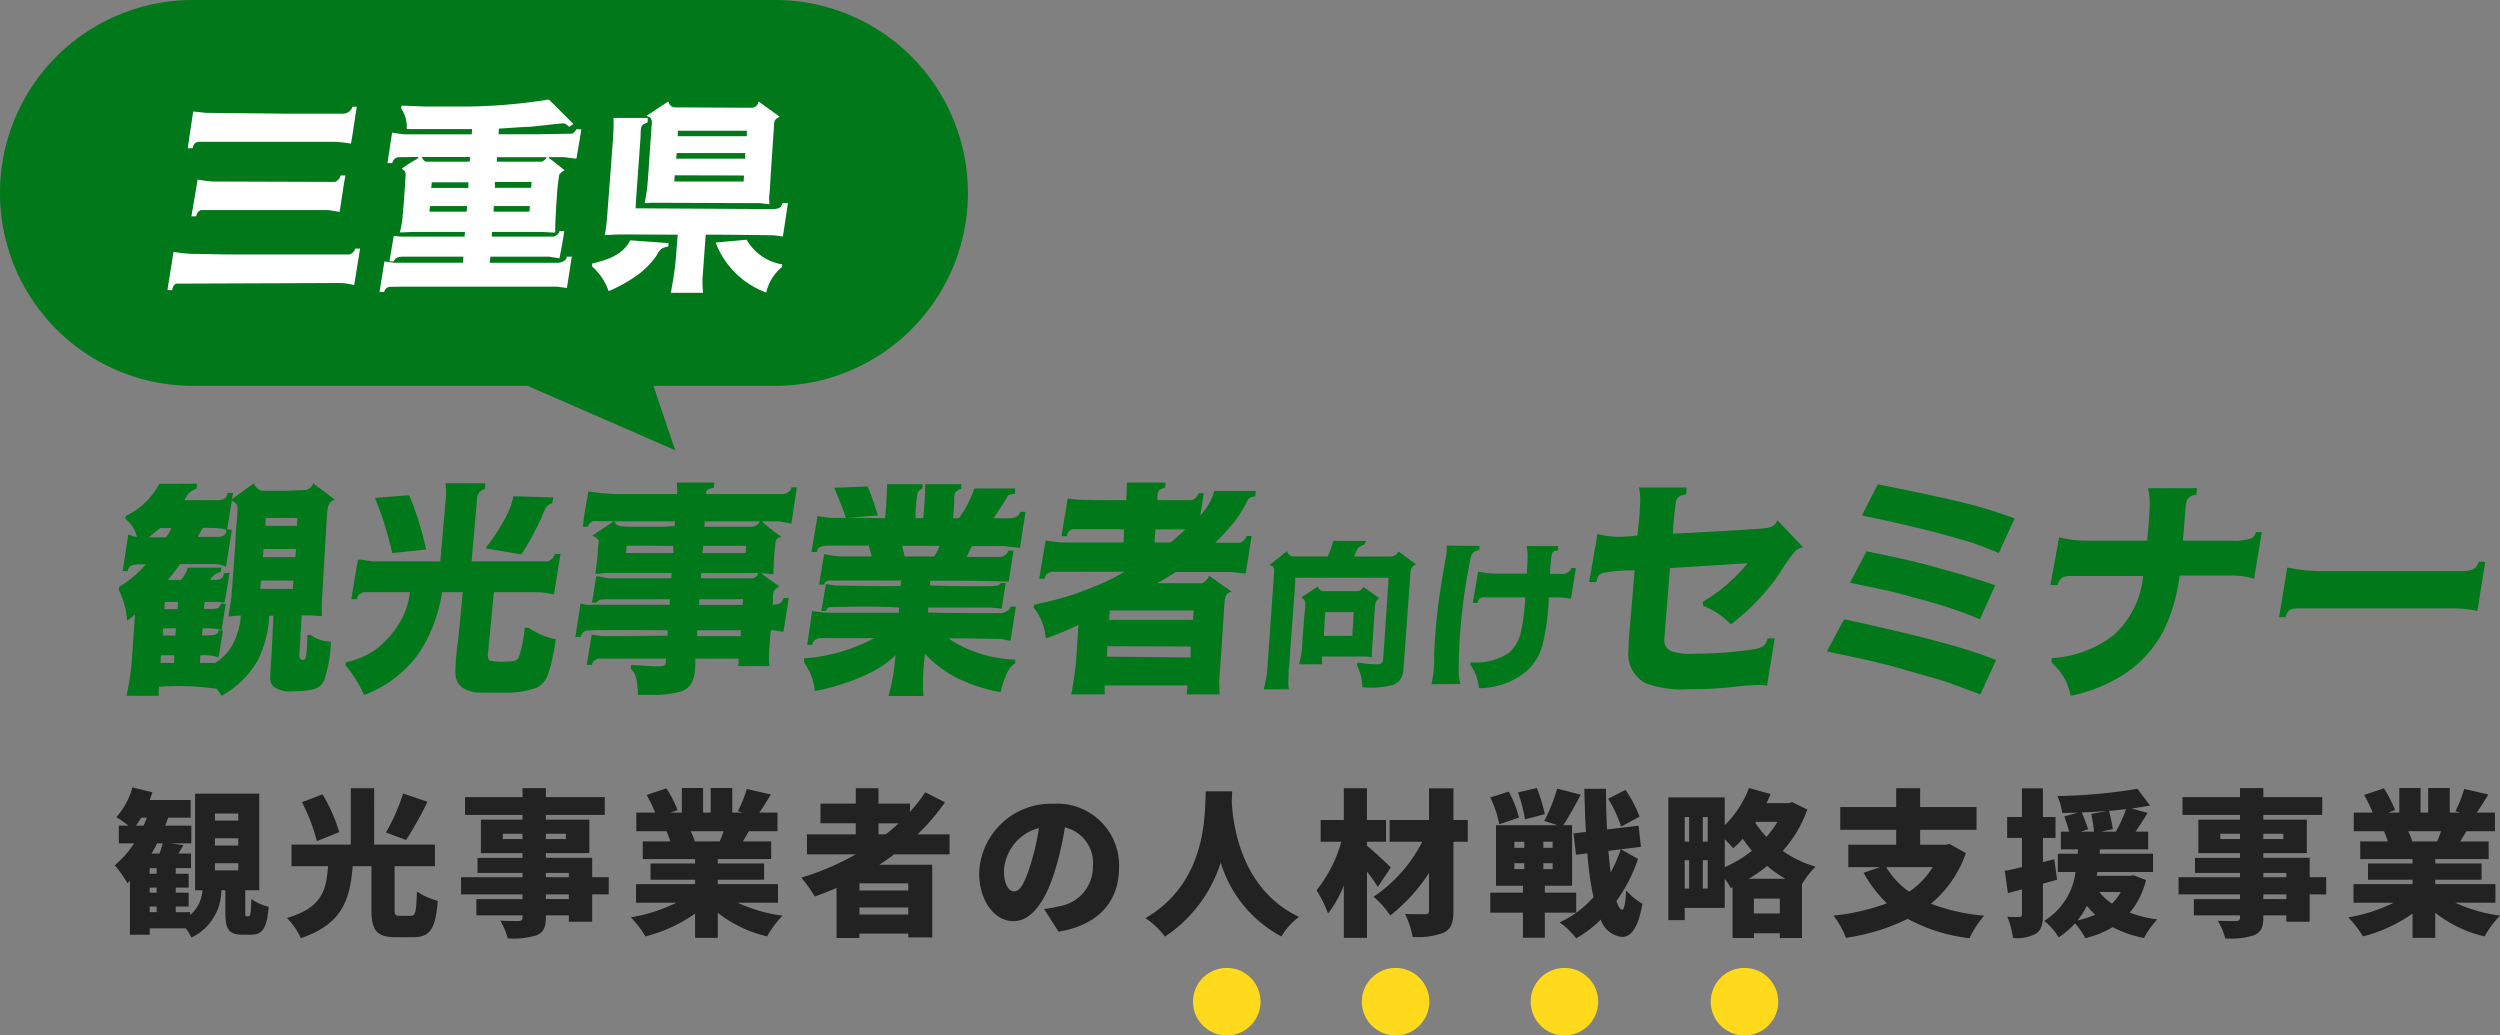 <svg xmlns="http://www.w3.org/2000/svg" width="222.128" height="92"><rect width="100%" height="100%" fill="#808080" stroke="none"/><g data-name="グループ 111"><g data-name="グループ 112"><g data-name="グループ 100"><g data-name="グループ 98"><path fill="#017819" d="M27.8 42.98c0 .22-.42.56-.68.56l-1.62.06h-2.22c-.26-.02-.7-.4-.7-.64v-.04l-1.98 1.44.12-.56h-.5c-.1.5-.26.56-.8.64H16.4a1.63 1.63 0 0 1 1.06-1.02l.04-.44h-3.34a6.55 6.55 0 0 1-2.98 2.86l-.04.26a2.73 2.73 0 0 1 1.02 1.6h-.08l-.68-.2-.5 3.24h.46c.08-.74.94-.56 1.6-.6a9.5 9.5 0 0 1-2.38 2l-.02.28a7.4 7.4 0 0 1 .74 2.74l.7-.56-.32 4.5a25 25 0 0 1-.44 2.72h2.88c0-.08-.02-.16-.02-.26 0-.18.02-.36.02-.54a24.5 24.5 0 0 1 5.14.18 4 4 0 0 1 .42.62 8.24 8.24 0 0 0 3.22-3.14 10.2 10.2 0 0 0 1.02-3.98h.38l-.18 3.58c-.04.6-.1 1.2-.1 1.82a1.12 1.12 0 0 0 .28.9 2.42 2.42 0 0 0 1.66.42 7.4 7.4 0 0 0 1.88-.18 1.34 1.34 0 0 0 .96-.8 11.5 11.5 0 0 0 .6-3.44 3.02 3.02 0 0 1-1.8-.58h-.28c-.02.58-.04 1.18-.1 1.76-.02.16-.08.46-.28.46-.28 0-.36-.22-.34-.46l.2-3.5h.8l1 .06-.02-.96.44-7.5c.04-.46 0-1.62.54-1.8l.18-.1-1.94-1.46Zm-7.2 1.5c.48.3.5.36.5.82a12 12 0 0 1-.08 1.18c-.06.6-.08 1.22-.12 1.84-.1 1.6-.22 3.18-.34 4.78l-.26 1.68.76-.08h.34a6.4 6.4 0 0 1-.9 2.86 4.6 4.6 0 0 1-1.38 1.34h-1.36l.04-.68a4.4 4.4 0 0 1 1.62.18l.4-2.38h-.4a.49.49 0 0 1-.42.4l-1.06.06.06-.66a11 11 0 0 1 1.42.08l.26.1.38-2.36h-.44c-.14.48-.28.48-1.5.46l.06-.62h1.18l.6.06.44-2.66-.5.06c-.1.58-.4.6-1.2.58a1.12 1.12 0 0 1 .9-.68l.06-.4h-2.98a2.4 2.4 0 0 1-.6 1.08h-1.16c.38-.46.74-.92 1.08-1.4h3.16a2.5 2.5 0 0 1 .92.24l.52-3.28-.42-.06Zm2.98 2.24.04-.7h2.8l-.04.7Zm-5.56.18a13 13 0 0 1 1.74.08c.1.02.34.08.36.16-.04.34-.16.42-.56.56h-1.98c.14-.28.28-.54.44-.8m-2.8.02a2.2 2.2 0 0 1-.5.82h-1.5l1-.82Zm8.14 2.58.06-.72h2.88l-.06.72Zm-.24 2.82.06-.74h2.9l-.06.74Zm-8.52 1.8.04-.64h1.18l-.04.64Zm-.14 2.34.02-.62 1.16-.02-.06.66Zm-.2 2.44.04-.68h1.2l-.04.68ZM39.6 43.1a5 5 0 0 1 .04.56c0 .54-.08 1.1-.12 1.64v.04l-.2 2.26-.2 2.28h-5.98L32 49.72h-.2l-.42 2.5c-.06.34-.1.68-.16 1.02h.5c.02-.32.26-.5.56-.62h4.14a6.5 6.5 0 0 1-.84 2.58 8.3 8.3 0 0 1-2.16 2.48 6.9 6.9 0 0 1-2.7 1.16l-.02.28a10 10 0 0 1 1.64 2.64 10.6 10.6 0 0 0 4.84-3.66 13.5 13.5 0 0 0 2.1-5.48h1.84l-.4 4.12a25 25 0 0 0-.26 2.94c0 1.32.84 1.7 1.98 1.86h2.44a8 8 0 0 0 2.78-.42 2.27 2.27 0 0 0 .96-.98 16.6 16.6 0 0 0 .76-3.34 6.9 6.9 0 0 1-2.42-1.02h-.34a10.3 10.3 0 0 1-.56 2.7.77.77 0 0 1-.48.26l-.96.06h-.12a5.4 5.4 0 0 1-.98-.1.65.65 0 0 1-.18-.5.5.5 0 0 1 .02-.16l.52-5.42h4a6.4 6.4 0 0 1 1.22.18h.12l.58-3.58h-.5a.88.88 0 0 1-.68.66H41.9l.44-5c.08-.76-.04-1.12.76-1.46l.02-.48h-3.54Zm-6.28 1.14c.3.76.58 1.5.82 2.26.28.88.5 1.76.72 2.64 1-.1 2-.22 3-.32a26.7 26.7 0 0 0-1.5-4.8h-.3Zm12.28-.14c-.2 1.46-1.58 3.46-2.46 4.62l3.18.54a24 24 0 0 0 2-3.76c.16-.42.28-.64.74-.78l.1-.52-3.18-.1Zm9.22-.2a19 19 0 0 1-2.42-.22h-.12c-.18 1.04-.4 2.08-.48 3.12h.44c.04-.28.26-.4.48-.5l1.82.02-1.92 1.28a.15.15 0 0 0 .08.04c.22.06.5.28.5.48 0 .12-.08.48-.08.86 0 .32-.14 1.34-.22 2h.28l.72-.08h5.44l.34.02-.04.46h-5.58l-.98-.18h-.1l-.38 2.34h.4c.24-.34.48-.26.88-.3h5.64l-.02.5h-7.4l-.52-.12-.46 2.98h.48a.8.8 0 0 1 .42-.56c.36-.04.74-.04 1.1-.06 2.06 0 4.14 0 6.2.02v.48l-3.7.04h-2.18l-.76-.12h-.1c-.16.88-.3 1.78-.44 2.68h.48c0-.32.26-.46.52-.56h6.04l-.04.48c-.08.12-.22.2-.52.2h-.5l-2.04-.12-.04.34a1.58 1.58 0 0 1 .52 1.02 7.3 7.3 0 0 1 .12 1.3h1.6a8.4 8.4 0 0 0 2.22-.3c1.3-.42 1.28-1.78 1.28-2.92h3.84a2.4 2.4 0 0 1-.04.66h2.78a5 5 0 0 1-.04-.52c0-.86.08-1.72.16-2.58.06-.1.18-.1.3-.08l.68.12h.16l.46-2.98h-.48c-.06.48-.54.6-.96.58a3 3 0 0 0 .04-.44c0-.62-.02-.86.56-1.18-.54-.38-1.08-.76-1.62-1.16h.4l.58.08h.12a26 26 0 0 1 .18-2.78.5.5 0 0 1 .38-.5.23.23 0 0 0 .12-.06 17 17 0 0 1-1.72-1.36h1.4a5.6 5.6 0 0 1 1.16.2h.08l.48-3.22h-.48c-.04.36-.4.54-.72.6h-6.82a.3.3 0 0 1-.04-.12c0-.36.42-.38.68-.44l.06-.46h-3.34l.04 1.02Zm1 2.9c-.42-.04-1.08.04-1.22-.48h5.38l-.04.42-.82.06Zm11.7-.48a.86.86 0 0 1-.7.48h-4.24l.04-.48ZM56.5 48.48c1.1 0 2.22.02 3.32.02v.64h-4.2l.06-.64.24-.02Zm9.74.66h-3.82l.06-.64h3.84Zm1.12 1.78c0 .24-.36.46-.48.46h-4.6l.02-.46Zm-1.38 2.82h-3.86v-.5h3.9ZM65.82 56v.52h-3.88V56Zm16.24 5.84a6 6 0 0 1-.06-.88 28 28 0 0 1 .18-2.88 9.8 9.8 0 0 0 3.24 2.34 14.3 14.3 0 0 0 3.48 1.08 8.5 8.5 0 0 1 .5-1.52 2.2 2.2 0 0 1 .8-1.06v-.32a11.1 11.1 0 0 1-4.08-.88 8.7 8.7 0 0 1-1.84-1c1.56 0 3.14.02 4.7.06l.8.16.48-3.04h-.48c-.04.34-.46.48-.72.58-2.22 0-4.4 0-6.6-.06l.02-.44H88l1 .1.36-2.28h-.44c-.14.28-.5.24-.76.28-1.86.02-3.7 0-5.54-.06l.04-.42c2.32-.02 4.64 0 6.96.08l.44-2.76h-.48a.15.15 0 0 1-.02.1.88.88 0 0 1-.6.46h-3.08l.48-.96h2.84l1.42.16.5-3.2h-.46c-.18.56-.76.58-1.24.58-.38 0-.76-.02-1.14-.02.22-.32 1.08-1.64 1.24-1.94.12-.2.44-.2.66-.22l.02-.48h-3.62a10 10 0 0 1-1.38 2.64h-.52c.04-.52.1-1 .1-1.58s.04-.82.62-1.04l.02-.4H82.2a25 25 0 0 1-.18 3.02h-.68a16 16 0 0 1 .18-2.26.9.9 0 0 1 .44-.38l.02-.38h-3.16c-.02 1.02-.08 2.02-.18 3.02L75.4 46l2.6-.2c-.26-.88-.56-1.72-.9-2.58l-2.98.12c.38.88.74 1.78 1.04 2.68h-1.34l-1.18-.16-.54 3.18h.5c-.04-.44.48-.52.8-.56h3.8l.26.96h-2.9c-.46-.06-.9-.12-1.34-.2l-.44 2.7h.44c.04-.2.18-.28.36-.36h6.5l-.08.5c-1.94 0-3.86-.02-5.8-.06l-.82-.12-.4 2.38h.42a.405.405 0 0 1 .38-.34c2.02-.04 4.06-.08 6.1.04l-.02.46H74.1a9 9 0 0 1-1.94-.16l-.44 3.02h.46c.02-.38.32-.52.64-.6h4.86a15.6 15.6 0 0 1-6.24 1.8v.36a5.2 5.2 0 0 1 .96 2.54c2.12-.38 5.7-1.56 7.16-3.2a17 17 0 0 1-.62 3.64Zm-1.9-13.34h3.32a4.2 4.2 0 0 1-.48.94h-2.62Zm18 13.2a5.3 5.3 0 0 1 0-.8h7.34a4 4 0 0 1-.02.48 2 2 0 0 0-.04.32h2.92l-.04-1.1.18-2.5.3-4.62c.04-.3.1-.72.42-.84.08-.02.14-.02.18-.1-.66-.46-1.32-.92-1.98-1.4a1.02 1.02 0 0 1-.66.68h-3.94c.56-.32 1.1-.66 1.66-1h4.88l1.14.12h.18l.02-.12.26-1.6.24-1.6h-.44a.9.9 0 0 1-.6.6h-2.18a22 22 0 0 0 1.6-1.74 10.7 10.7 0 0 0 1.18-1.84c.16-.36.26-.46.76-.54l.06-.48h-3.68a5.2 5.2 0 0 1-1.26 2.18c.12-.66.22-1.32.32-1.98h-.46a.92.92 0 0 1-.62.62h-3.04c-.02-.82.06-.96.68-1.1l.04-.46h-3.44q0 .78-.06 1.56h-2.18l-1.96-.04a7 7 0 0 1-.92-.1h-.14l-.54 3.34h.48a.63.63 0 0 1 .58-.62h3.82l.68.02-.06 1.16h-5.54c-.42-.04-.84-.08-1.26-.16h-.12l-.56 3.38h.48c.1-.44.24-.52.66-.62h6.44a19 19 0 0 1-3 1.44 25 25 0 0 1-4.58 1.38 4 4 0 0 0-.46.12l-.04.24a4.95 4.95 0 0 1 1.06 2.54l.02.2a25 25 0 0 0 2.9-1.2l-.16 2.52a28 28 0 0 1-.48 3.66Zm4.5-14.66h2.66c-.42.4-.86.78-1.3 1.16h-1.44Zm-4.06 7.2h7.46l-.06.84h-7.46Zm-.28 4.1c.04-.3.06-.6.08-.92l7.26.02a.18.18 0 0 1 .14.06l-.02.92Zm20.134-10.282a6 6 0 0 1-.49 1.386h-3.08a.63.63 0 0 1-.532-.476L112.8 50.2c.252.1.434.182.42.476l-.6 8.512a10 10 0 0 1-.336 2.058h2.24a2.5 2.5 0 0 1-.056-.434c0-.5.028-1.162.07-1.652l.014-.042.112-1.708.392-5.25c.014-.28.028-.546.028-.826h8.3c-.154 2.17-.28 4.41-.448 6.566v.028c-.042 1.064-.056 1.092-.77 1.092a10 10 0 0 1-1.428-.14h-.126l-.056.2a4.6 4.6 0 0 1 .49 1.974 4 4 0 0 0 .378.042 8.5 8.5 0 0 0 2.24-.21 1.36 1.36 0 0 0 .7-.434 1.67 1.67 0 0 0 .322-.8v-.044a1 1 0 0 0 .014-.208c.2-2.59.378-5.194.574-7.8v-.042c.028-.266.014-.952.182-1.148a.9.9 0 0 1 .28-.224l.084-.042L124.264 49a.79.79 0 0 1-.7.448h-3.234c.2-.56.294-.882.91-1.064l.126-.322Zm-2.842 5.026c.322.182.364.308.364.672 0 .434-.1.868-.112 1.288v.042l-.1 1.288-.084 1.33a9 9 0 0 1-.224 1.176l-.014.14h2.03l-.014-.686h3.976l.392.056h.056c.014-.322.014-.644.042-.966l.126-1.75.084-1.316c.028-.224.028-.462.056-.686a.78.78 0 0 1 .35-.532l-1.414-.994a.56.56 0 0 1-.5.378h-3.136c-.182-.07-.378-.2-.378-.42Zm4.662 1.3c-.014.378-.028.77-.056 1.148-.014.322-.056.644-.056.966h-2.534c.028-.714.07-1.414.126-2.114Zm8.246-5.908a3 3 0 0 1 .028.378 1.4 1.4 0 0 1-.028.336c-.266 1.554-.546 3.108-.742 4.662a51 51 0 0 0-.35 4.382 11 11 0 0 1-.238 2.566l2.562-.03a5.7 5.7 0 0 1-.14-1.68 46 46 0 0 1 .35-5.166c.126-1.106.294-2.2.5-3.29.252-1.358.224-1.61.98-1.764l.014-.364Zm7.126.042a5 5 0 0 1 .084.812c0 .546-.042 1.092-.07 1.638H133a8.4 8.4 0 0 1-1.666-.182l-.476 2.786h.42c.056-.406.308-.518.686-.5h3.556a18.6 18.6 0 0 1-.35 2.912 3.5 3.5 0 0 1-1.106 2.03 5.36 5.36 0 0 1-2.968.854c-.14 0-.28-.014-.42-.028l-.028.224a4.5 4.5 0 0 1 .77 2.086 6.84 6.84 0 0 0 4.046-1.372 4.75 4.75 0 0 0 1.6-2.52 20.2 20.2 0 0 0 .546-4.186h.826a8 8 0 0 1 1.148.126l.434-2.73h-.378a.845.845 0 0 1-.91.518h-1.008a14 14 0 0 1 .168-1.792c.056-.224.336-.28.532-.28l.028-.392Zm9.974-5.2a5.7 5.7 0 0 1 .12.98 30 30 0 0 1-.26 3.28 15 15 0 0 1-1.62.12 7 7 0 0 1-1.92-.26l-.74 4.28h.64c.06-.34.16-.68.54-.8a13.4 13.4 0 0 1 2.86-.24l-.42 5c-.06.66-.12 1.34-.12 2.02a2.955 2.955 0 0 0 1.46 2.982 9.26 9.26 0 0 0 3.92.56c1.1 0 2.2-.04 3.3-.14 1-.1 2.02-.24 3.04-.24a3 3 0 0 1 .58.08l.68-4.22h-.62c-.2.76-.6.86-1.32.98a34 34 0 0 1-5.16.38 5.4 5.4 0 0 1-2.12-.24 1 1 0 0 1-.58-1c0-.22.04-.42.04-.64l.46-5.72 6.9-.44a14.7 14.7 0 0 1-4 3.44l.06.36a6.8 6.8 0 0 1 2.46 1.64 20.4 20.4 0 0 0 4.34-4.56 12.4 12.4 0 0 1 1.42-2 1.46 1.46 0 0 1 .64-.3l-2.28-2.4a.99.99 0 0 1-.76.66c-.28.04-.56.08-.84.1-2.56.18-5.12.3-7.68.44a26 26 0 0 1 .28-2.9c.1-.44.5-.52.9-.6l.04-.6Zm19.82 2.48c2.28.48 4.56.98 6.82 1.58.96.26 1.92.52 2.88.82.84.28 1.66.6 2.46.94l1.4-3.08a43 43 0 0 0-4.72-1.44c-2.48-.58-4.96-1.1-7.44-1.58Zm-1.06 5.98c.92.2 1.84.38 2.76.58 1.22.24 2.4.6 3.6.92a39 39 0 0 1 5.18 1.74L177.28 52c-1.54-.52-3.1-1-4.66-1.42-.72-.2-1.42-.4-2.14-.58-1.54-.38-3.1-.7-4.64-1.02Zm-2.06 6.1c2.2.48 4.4.9 6.54 1.52l2.08.6c.82.24 1.68.46 2.48.76.86.32 1.7.64 2.54.94l1.4-3.06a48 48 0 0 0-5.24-1.66c-2.72-.74-5.5-1.34-8.24-1.96l-.14.2Zm28.54-14.5a5.5 5.5 0 0 1 .14 1.28c0 1.12-.12 2.26-.22 3.38h-5.44a9.6 9.6 0 0 1-2.38-.3l-.78 4.24h.64c.18-.68.54-.8 1.2-.8h6.4a8.12 8.12 0 0 1-2.58 5.22 9.87 9.87 0 0 1-5.54 2.08l-.02.4a5.02 5.02 0 0 1 1.7 2.94 13.7 13.7 0 0 0 4.88-2 10.4 10.4 0 0 0 3.38-3.78 15.5 15.5 0 0 0 1.42-4.9h4.74a6.6 6.6 0 0 1 1.88.28l.68-4.14h-.52c-.1.3-.22.52-.54.6a4.9 4.9 0 0 1-1.52.16h-4.42l.2-2.5c.06-.86-.02-1.42 1-1.6l.04-.56Zm29.38 6.54-.04.1c-.22.66-.8.72-1.46.72H206.1a14.4 14.4 0 0 1-2.78-.3h-.1l-.72 4.4h.58c.2-.78.54-.78 1.34-.78h13.52a10 10 0 0 1 2.18.22l.7-4.36Z" data-name="パス 594"/><g data-name="グループ 97"><path fill="#222" d="M19.1 76.694h2.072v.644H19.1Zm0-2.212h2.072v.644H19.1Zm0-2.2h2.072v.63H19.1Zm-5.8 8.262h.62v.5h-.62Zm1.152-5.614a7 7 0 0 1-.28.91h-.714c.182-.294.35-.6.5-.91Zm-2.38-1.568c.168-.224.322-.462.476-.714h.5a8 8 0 0 1-.294.714Zm1.848 4.27h-.62v-.5h.62Zm0 1.68h-.62v-.448h.62Zm7.994 2.1c-.126 0-.126-.042-.126-.448V79.1h1.246v-8.58h-5.7v8.58h.658a3.18 3.18 0 0 1-1.092 2.2v-.252h-1.286v-.5h1.148v-1.236h-1.148v-.448h1.148v-1.232h-1.148v-.5h1.358V75.84h-1.12c.14-.224.294-.476.448-.742l-1.148-.168H17v-1.568h-2.324c.1-.238.182-.476.266-.714h2V71.08H13.3c.084-.224.168-.462.238-.686l-1.774-.434a6.6 6.6 0 0 1-1.428 2.646 10 10 0 0 1 1.078.756h-.854v1.568h1.358a8.7 8.7 0 0 1-1.718 1.946 11.4 11.4 0 0 1 1.12 1.6c.07-.07.154-.14.224-.21v4.784H13.3v-.56h3.21a4.6 4.6 0 0 1 .5.812 4.69 4.69 0 0 0 2.66-4.2h.35v1.89c0 1.526.266 2.058 1.554 2.058h.728c.98 0 1.414-.518 1.568-2.478a4.8 4.8 0 0 1-1.54-.686c-.038 1.344-.08 1.526-.23 1.526Zm13.9-10.906a16.8 16.8 0 0 1-1.524 3.458l1.792.672a32 32 0 0 0 1.9-3.4Zm-5.67 3.43a15 15 0 0 0-1.484-3.36l-1.834.7a16.2 16.2 0 0 1 1.33 3.458Zm5.378 7.434c-.406 0-.462-.07-.462-.6v-3.81h3.584v-1.918h-5.4V70.03h-2.076v5.012H25.9v1.918h3.248c-.168 2.1-.476 3.668-3.654 4.606a6.2 6.2 0 0 1 1.236 1.792c3.77-1.274 4.37-3.528 4.606-6.398H33v3.822c0 1.862.434 2.492 2.2 2.492h1.484c1.512 0 2.016-.7 2.212-3.234a6.1 6.1 0 0 1-1.848-.826c-.07 1.862-.14 2.156-.548 2.156Zm15.022-1.484H48.5v-.42h2.044ZM48.5 77.562h2.044v.378H48.5Zm-3.822-3.01v-.476h1.75v.476Zm5.6-.476v.476H48.5v-.476Zm3.808 3.864h-1.47v-1.722H48.5V75.8h3.864v-2.97H48.5v-.42h5.236v-1.582H48.5v-.8h-2.072v.8h-5.11v1.582h5.11v.42h-3.7v2.97h3.7v.42h-4v1.344h4v.378h-5.46v1.526h5.46v.42h-4.1v1.44h4.1v.172c0 .238-.084.322-.35.336-.224 0-1.05 0-1.624-.028a6 6 0 0 1 .658 1.568 7 7 0 0 0 2.576-.28c.6-.28.812-.672.812-1.6v-.168h2.044v.572h2.072v-2.434h1.47Zm10.206-4.088a9 9 0 0 1-.35.91h-2.38l.168-.028a6 6 0 0 0-.364-.882Zm4.83 6.356v-1.652h-5.348v-.392h4.116v-1.442h-4.116v-.392h4.746v-1.568H66c.168-.28.35-.588.546-.91h2.534V72.2h-1.61c.308-.448.658-1.008 1.022-1.61l-2.142-.49a11.4 11.4 0 0 1-.784 1.974l.42.126h-.924v-2.184h-1.918V72.2h-.672v-2.184h-1.89V72.2h-1.008l.63-.224a10.6 10.6 0 0 0-.994-1.932l-1.75.588a15 15 0 0 1 .756 1.568h-1.68v1.652h2.688a9 9 0 0 1 .336.91h-2.45v1.568h4.648v.392H57.8v1.442h3.962v.392h-5.25v1.652h3.584a14.6 14.6 0 0 1-4.046 1.3 9.3 9.3 0 0 1 1.3 1.694 13.4 13.4 0 0 0 4.41-2.03v2.158h2.016V81.1a11.1 11.1 0 0 0 4.382 2.1 9 9 0 0 1 1.37-1.844 13.6 13.6 0 0 1-3.99-1.148Zm8.932-7.056h1.792c-.364.336-.742.672-1.148.98h-.644Zm2.646 5.964h-4.34v-.63h4.34Zm-4.34 2.142v-.63h4.34v.63Zm8.008-5.348v-1.778h-2.842a19 19 0 0 0 2.436-2.842l-1.75-.9a14.5 14.5 0 0 1-1.358 1.74v-.73h-2.8v-1.37h-2.016v1.37H72.9v1.75h3.136v.98H71.7v1.78h4.34a23.7 23.7 0 0 1-4.844 2.072 12 12 0 0 1 1.2 1.68c.644-.238 1.3-.49 1.932-.77v4.452h2.03v-.392H80.7v.336h2.128v-6.454h-4.7c.448-.294.9-.6 1.316-.924Zm15.064 1.148a5.49 5.49 0 0 0-5.824-5.642A6.385 6.385 0 0 0 87 77.576c0 2.394 1.316 4.27 3.052 4.27 1.652 0 2.912-1.876 3.738-4.676a28 28 0 0 0 .826-3.654 3.24 3.24 0 0 1 2.492 3.472 3.546 3.546 0 0 1-2.968 3.528 11 11 0 0 1-1.372.252l1.288 2.016c3.644-.616 5.376-2.772 5.376-5.726m-10.232.294a4.17 4.17 0 0 1 3.108-3.78 21 21 0 0 1-.714 3.15c-.5 1.624-.924 2.478-1.484 2.478-.492 0-.91-.63-.91-1.848m17.932-7.042c-.1 1.834.21 8.036-5.362 11.27a6.8 6.8 0 0 1 1.736 1.638 12.38 12.38 0 0 0 4.956-6.58 11.08 11.08 0 0 0 5.39 6.566 6 6 0 0 1 1.568-1.736c-5.194-2.468-5.866-8.218-5.978-10.234q.021-.525.042-.924Zm16.436 6.762c-.294-.308-1.554-1.484-2.114-1.932v-.35h1.694v-1.932h-1.694V70.03H119.4v2.828h-2.058v1.932h1.834a12 12 0 0 1-2.2 4.312A11.3 11.3 0 0 1 118 81.16a10 10 0 0 0 1.4-2.492v4.662h2.058v-5.894c.364.476.728.98.966 1.372Zm6.846-4.214h-1.274v-2.814h-2.17v2.814h-3.5v1.932h2.9a13 13 0 0 1-4.326 4.886 8.3 8.3 0 0 1 1.484 1.666 15.8 15.8 0 0 0 3.444-3.78v3.346c0 .238-.1.322-.35.322s-1.092 0-1.778-.028a8.1 8.1 0 0 1 .672 2.044 6.3 6.3 0 0 0 2.784-.392c.63-.322.84-.854.84-1.932V74.79h1.274Zm15.26-.294a10.9 10.9 0 0 0-1.246-2.38l-1.54.784a11.3 11.3 0 0 1 1.148 2.478Zm-8.414-.224a14 14 0 0 0-.714-2.324l-1.666.392a15 15 0 0 1 .62 2.392Zm-2.3.308a9.3 9.3 0 0 0-.91-2.31l-1.638.518a9.3 9.3 0 0 1 .8 2.38Zm-.406 4.046h.882v.532h-.882Zm0-1.9h.882v.532h-.882Zm3.4.532h-.826v-.536h.826Zm0 1.9h-.826v-.532h.826Zm2.092 3.864v-1.778h-2.786V78.7h2.422v-5.38h-.782c.462-.7 1.036-1.722 1.554-2.716l-2.1-.532a14.6 14.6 0 0 1-1.148 2.87l1.2.378h-5.486v5.38h2.394v.616h-2.9v1.774h2.9v2.226h1.946V81.09Zm3.962-5.628a12.7 12.7 0 0 1-.9 2.058c-.07-.588-.14-1.232-.2-1.918Zm.014 0 1.778-.224-.21-1.876-2.8.336a73 73 0 0 1-.1-3.612h-1.918c.028 1.372.07 2.646.14 3.836l-1.106.126.224 1.9 1.008-.126a28 28 0 0 0 .546 3.892 9 9 0 0 1-3.01 2.24 7 7 0 0 1 1.47 1.414 9.8 9.8 0 0 0 2.186-1.662 2.23 2.23 0 0 0 1.876 1.54c.6.028 1.414-.476 1.82-2.94a6.3 6.3 0 0 1-1.442-1.19c-.056 1.134-.168 1.708-.364 1.708-.168-.014-.336-.294-.5-.77a13.7 13.7 0 0 0 1.918-3.738Zm11.816 5.7v-1.318h2.3v1.316Zm-.462-3.08a12 12 0 0 0 1.638-1.148 10.6 10.6 0 0 0 1.624 1.148Zm-2.128-3.514c.294.294.588.6.756.8.28-.252.574-.532.854-.84a11 11 0 0 0 .8 1.064 10.8 10.8 0 0 1-2.408 1.456Zm-1.948 4.38v-2.52h.434v2.52Zm-1.61-2.52h.392v2.52h-.392Zm.392-3.836v2.184h-.392v-2.184Zm1.652 2.184h-.434v-2.184h.434Zm6.2-1.75a10 10 0 0 1-.98 1.33 8 8 0 0 1-.994-1.26l.042-.07Zm1.316-1.75-.336.084h-1.96c.14-.266.252-.546.364-.812l-1.918-.532a9.1 9.1 0 0 1-2.156 3.3v-2.464h-5.012v10.91h1.456V80.67h3.556v-2.6a7 7 0 0 1 .532.826l.168-.07v4.518h1.89v-.42h2.3v.42h1.974v-4.788A8.2 8.2 0 0 1 161.312 77a9.4 9.4 0 0 1-2.912-1.4 11.1 11.1 0 0 0 2.184-3.668Zm12.474 5.768a6.95 6.95 0 0 1-2.1 2.184 7 7 0 0 1-2.03-2.184Zm1.5-2.058-.35.07h-2.268v-1.33h5.012V71.71h-5.012v-1.68h-2.126v1.68h-4.97v2.016h4.97v1.33h-4.256v1.988h2.842l-1.484.5a11.3 11.3 0 0 0 2.072 2.716 19.2 19.2 0 0 1-4.746 1.092 7.7 7.7 0 0 1 1.106 1.974 18 18 0 0 0 5.486-1.69 14.9 14.9 0 0 0 5.488 1.722 9.5 9.5 0 0 1 1.3-2 17.1 17.1 0 0 1-4.718-1.064 10.16 10.16 0 0 0 3.098-4.494Zm9.3 1.358-1.008.252v-2.142h1.12v-1.862h-1.12v-2.548h-1.862v2.548h-1.316v1.862h1.316v2.59c-.56.14-1.092.252-1.526.336l.28 1.974 1.246-.336v2.226c0 .182-.056.224-.224.224a10 10 0 0 1-1.078-.014 7.2 7.2 0 0 1 .5 1.89 3.6 3.6 0 0 0 2.048-.392c.476-.308.616-.826.616-1.708v-2.73c.42-.112.84-.238 1.26-.35Zm2.072 5.432a6.7 6.7 0 0 0 .826-1.288 8 8 0 0 0 .742.784 8.2 8.2 0 0 1-1.57.504Zm3.836-2.52a4.1 4.1 0 0 1-.784 1.036 5 5 0 0 1-1.12-1.036Zm-2.618-6.944a14 14 0 0 1 .238 1.582h-1.19l.672-.21a24 24 0 0 0-.56-1.5q1.134-.042 2.268-.126Zm.854 1.582 1.064-.224a15 15 0 0 0-.35-1.624c.518-.042 1.022-.1 1.526-.154a13.7 13.7 0 0 1-.91 2Zm2.912 3.878-.322.042h-2.968l.07-.336h4.94v-1.624h-4.746l.028-.392h4.284v-1.568h-1.12c.336-.5.714-1.092 1.078-1.666l-1.414-.392c.574-.084 1.12-.168 1.624-.266l-1.12-1.484a48 48 0 0 1-7.112.644 5.7 5.7 0 0 1 .434 1.5c.462 0 .938-.014 1.414-.028l-1.232.336c.14.406.322.952.434 1.358h-.742v1.568h1.526l-.028.392h-1.764v1.624h1.568a5.94 5.94 0 0 1-2.786 4.34 5.3 5.3 0 0 1 1.288 1.47 7.6 7.6 0 0 0 1.456-1.248 6.6 6.6 0 0 1 .91 1.316 8.8 8.8 0 0 0 2.436-.98 10 10 0 0 0 2.786.966 7.2 7.2 0 0 1 1.176-1.652 11.2 11.2 0 0 1-2.45-.6 6.96 6.96 0 0 0 1.442-2.9Zm13.566 2.114H201.1v-.42h2.044Zm-2.046-2.324h2.044v.378H201.1Zm-3.822-3.01v-.476h1.75v.476Zm5.6-.476v.476H201.1v-.476Zm3.808 3.864h-1.47v-1.722H201.1V75.8h3.864v-2.97H201.1v-.42h5.236v-1.582H201.1v-.8h-2.072v.8h-5.11v1.582h5.11v.42h-3.7v2.97h3.7v.42h-4v1.344h4v.378h-5.46v1.526h5.46v.42h-4.1v1.44h4.1v.172c0 .238-.084.322-.35.336-.224 0-1.05 0-1.624-.028a6 6 0 0 1 .658 1.568 7 7 0 0 0 2.576-.28c.6-.28.812-.672.812-1.6v-.168h2.044v.572h2.072v-2.434h1.47Zm10.206-4.088a9 9 0 0 1-.35.91h-2.38l.168-.028a6 6 0 0 0-.364-.882Zm4.83 6.356v-1.652h-5.348v-.392h4.116v-1.442h-4.116v-.392h4.746v-1.568h-2.52c.168-.28.35-.588.546-.91h2.534V72.2h-1.61c.308-.448.658-1.008 1.022-1.61l-2.142-.49a11.4 11.4 0 0 1-.784 1.974l.42.126h-.924v-2.184h-1.918V72.2h-.672v-2.184h-1.89V72.2h-1.008l.63-.224a10.6 10.6 0 0 0-.994-1.932l-1.75.588a15 15 0 0 1 .756 1.568h-1.68v1.652h2.688a9 9 0 0 1 .336.91h-2.45v1.568h4.648v.392H210.4v1.442h3.962v.392h-5.25v1.652h3.584a14.6 14.6 0 0 1-4.046 1.3 9.3 9.3 0 0 1 1.3 1.694 13.4 13.4 0 0 0 4.41-2.03v2.158h2.016V81.1a11.1 11.1 0 0 0 4.382 2.1 9 9 0 0 1 1.372-1.848 13.6 13.6 0 0 1-3.99-1.148Z" data-name="パス 595"/></g></g><g data-name="グループ 99"><path fill="#017819" d="M46.877 34.284H17.141a17.142 17.142 0 0 1 0-34.284h51.717a17.142 17.142 0 0 1 0 34.284h-10.8L59.988 40Z" data-name="合体 1"/><path fill="#fff" d="M17.105 13.176c.108-.342.126-.468.5-.576h12.06a10.5 10.5 0 0 1 1.512.162l.09-.468.432-2.808h-.378a.91.91 0 0 1-.792.612h-5.22l-7.02-.072-1-.108h-.126c-.144 1.008-.306 2.016-.45 3.042l-.036.216Zm.324 6.048a.74.74 0 0 1 .4-.558h11.358l.99.162.342-2.25c.054-.324.108-.666.18-.99h-.432a.8.8 0 0 1-.522.576l-10.908-.036c-.414-.036-.792-.09-1.188-.162h-.09l-.554 3.258Zm-2.124 6.552c0-.324.256-.576.382-.576l14.49-.054a5 5 0 0 1 1.188.162h.108l.522-3.222h-.432a.82.82 0 0 1-.486.522h-10.89l-3.15-.054a12 12 0 0 1-1.62-.18l-.54 3.4Zm18.828.162a.6.6 0 0 1 .45-.45l1.152-.018h13.792l.756.108h.09l.432-2.77h-.45c-.036.378-.414.486-.72.54h-6.12l.054-.54h5.22l.918.144c.162-.792.306-1.6.432-2.412l-.414-.018a.76.76 0 0 1-.54.5h-5.49l.018-.414h4.482l.9.054h.234c0-.288 0-.558.036-1.35.036-.5.054-1.17.108-1.71a17 17 0 0 1 .216-2.07 1.06 1.06 0 0 1 .486-.4c-.27-.2-1.026-.828-1.242-.972a.6.6 0 0 1-.216-.2h1.388l.954.126h.162l.378-2.25.054-.342-.432-.018a1.3 1.3 0 0 1-.36.4l-3.186.054h-3.37l.018-.5c.882-.054 1.764-.126 2.646-.162a4 4 0 0 0 .432-.036c.576-.054 2.43-.27 2.646-.27.2 0 .378.18.522.306l.378-.252-2.16-2.16h-.126a48.4 48.4 0 0 1-7.65.612h-3.13l-1.854-.072h-.36l-.018.252a2.84 2.84 0 0 1 .486 1.818h5.814l-.036.468h-5.994c-.342-.036-.684-.09-1.026-.144h-.054l-.414 2.7h.432a.66.66 0 0 1 .486-.522l1.6-.018h.27l-.036.036a.6.6 0 0 1-.2.18 10 10 0 0 0-1.278.828c.216.144.342.252.342.522 0 .144-.108 1.71-.144 2.214l-.126 1.53a7.2 7.2 0 0 1-.252 1.386h.324l.72-.036h4.752l-.036.414h-5.684l-.45-.054h-.162l-.378 2.25h.378c.144-.342.4-.378.72-.414h5.472l-.036.54h-6.084l-.9-.108-.432 2.7Zm3.712-11.574c-.108 0-.36-.288-.36-.414h4.284l-.036.414Zm6.318-.4h4.392c-.054.2-.216.288-.378.4h-4.032Zm-.18 2.2h3.24l-.018.522h-3.24Zm-5.616.036h3.258l-.018.5h-3.294Zm-.162 2.108h3.294l-.036.5h-3.312Zm5.67 0h3.2l-.036.5h-3.182Zm13.59-8.03c.036.072.126.09.2.108.2.072.27.36.252.54l-.162 2.25-.15 2.25c-.036.468-.072 1.026-.126 1.4-.054.414-.126.828-.2 1.224l.648-.036 9.594.036.738.09h.108l-.036-.576c.09-.72.108-1.512.162-2.25l.288-4.284v-.036a.58.58 0 0 1 .342-.54.25.25 0 0 0 .144-.09l-1.862-1.346a.65.65 0 0 1-.558.558l-6.858-.036c-.324 0-.5-.2-.612-.522Zm-2.952.2c.018.558 0 1.1-.036 1.638v.054l-.162 2.2-.342 4.5a19 19 0 0 1-.234 2.016l1.278-.054c1.728 0 3.456.018 5.2.018l-.18 2.25c-.09.99-.252 1.944-.432 2.916h2.862a9 9 0 0 1-.052-.96v-.248l.288-3.96c2.016 0 4.014.036 6.012.054l.846.108.45-2.97h-.468c-.18.45-.288.468-.756.54l-12.312-.072c.018-.576.072-1.152.108-1.728l.324-4.5c.054-.936-.09-1.17.63-1.386l.018-.414Zm5.706 1.62.018-.486h6.12v.486Zm-.144 2 .054-.5h6.084v.5Zm-.108 1.476 6.066.018.072.036-.036.5h-6.156l.036-.522Zm6.372 5.724c-.918.09-1.836.162-2.754.252a7.62 7.62 0 0 0 4.5 4.446 4 4 0 0 1 1.4-2.268l.02-.238a4.44 4.44 0 0 1-3.166-2.196Zm-10.35.054c-.612 1.292-2.084 1.756-3.384 2.066v.252a5.3 5.3 0 0 1 1.476 2.2 13 13 0 0 0 2.718-1.552 7 7 0 0 0 1.548-1.638c.324-.558.4-.648 1.026-.774l.036-.306Z" data-name="パス 596"/></g></g></g><g fill="#ffd91c" data-name="グループ 108" transform="translate(-222 -14)"><circle cx="3" cy="3" r="3" data-name="楕円形 28" transform="translate(374 100)"/><circle cx="3" cy="3" r="3" data-name="楕円形 29" transform="translate(358 100)"/><circle cx="3" cy="3" r="3" data-name="楕円形 30" transform="translate(328 100)"/><circle cx="3" cy="3" r="3" data-name="楕円形 31" transform="translate(343 100)"/></g></g></svg>